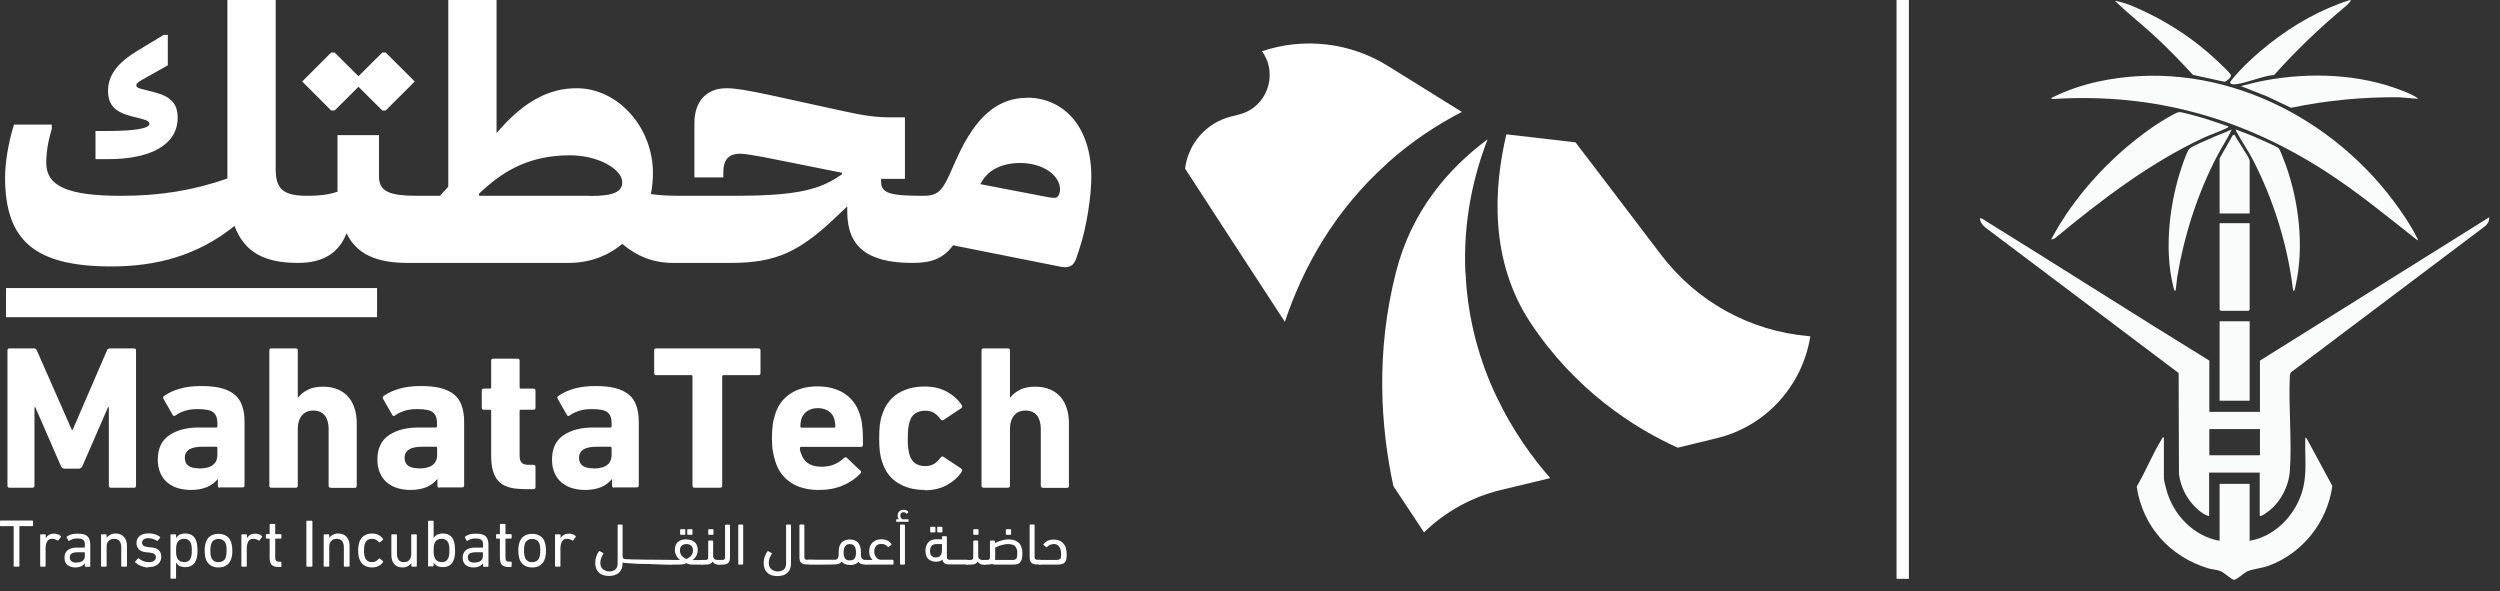 <svg width="203" height="48" viewBox="0 0 203 48" fill="none" xmlns="http://www.w3.org/2000/svg">
<rect x="0" y="0" width="203" height="48" fill="#333333" stroke="none"/>
<g clip-path="url(#clip0_0_1)">
<path d="M14.426 9.569C14.426 8.425 13.896 7.853 12.581 7.502L11.574 7.242C11.187 7.151 11.071 7.073 11.071 6.93C11.071 6.787 11.187 6.67 11.548 6.475L13.626 5.305V2.834H13.29L11.161 4.122C9.535 5.097 8.774 6.124 8.774 7.359C8.774 8.503 9.303 9.075 10.619 9.426L11.626 9.686C11.961 9.777 12.129 9.881 12.129 10.063C12.129 10.44 10.864 10.635 8.761 10.635H7.755V12.924H8.761C12.348 12.924 14.426 11.688 14.426 9.569Z" fill="white"/>
<path d="M27.173 8.971L29.109 7.047L31.044 8.971H31.315L33.676 6.618L31.315 4.265H31.044L29.109 6.189L27.173 4.265H26.889L24.541 6.618L26.889 8.971H27.173Z" fill="white"/>
<path d="M83.377 7.944C81.029 7.944 79.235 9.465 77.739 12.754L77.042 14.302C76.448 15.589 76.036 15.901 74.965 15.901H74.939C72.216 15.901 71.546 15.667 71.546 14.757V14.523H73.481V9.53H72.384C71.21 9.53 70.255 9.413 68.604 9.049L62.72 7.762C60.617 7.307 59.662 7.164 58.991 7.164C57.365 7.164 56.385 8.23 56.385 9.998V14.405H58.733V14.028C58.733 12.962 59.159 12.481 60.101 12.481C60.436 12.481 61.172 12.598 62.062 12.767L68.371 14.028V14.146L67.984 14.405C66.281 15.524 64.114 15.901 59.572 15.901H55.482C54.449 15.901 53.598 15.875 52.849 15.758C52.966 15.212 53.017 14.64 53.017 14.041C53.017 10.349 50.192 7.164 46.824 7.164C44.643 7.164 42.682 8.165 40.657 10.427L40.321 10.804V0H36.399V15.16L35.728 15.901H33.934C31.521 15.901 30.773 15.524 30.773 14.302V10.973H27.405V15.563C26.76 15.797 25.922 15.901 25.018 15.901H24.993C23.006 15.901 22.386 15.381 22.386 13.716V0H18.464V14.496C15.664 15.472 12.942 15.901 9.858 15.901C5.484 15.901 3.755 15.121 3.755 13.209C3.755 12.403 3.897 11.493 4.206 10.453V10.115H1.136C0.684 11.571 0.413 13.183 0.413 14.418C0.413 19.58 2.877 21.634 9.045 21.634C12.606 21.634 15.999 20.802 19.044 18.345C19.832 20.464 21.457 21.348 24.167 21.348H24.193C26.231 21.348 27.496 20.568 28.141 18.943C28.954 20.633 30.554 21.348 33.096 21.348H46.179C47.882 21.348 49.379 20.776 50.527 19.801C51.727 20.828 53.082 21.348 54.643 21.348H59.301C63.056 21.348 64.939 20.464 68.126 17.396L68.797 16.759V17.188C68.797 20.048 70.449 21.348 74.087 21.348H74.113C75.623 21.348 76.578 21.01 77.39 19.918L86.138 21.66C86.809 21.803 87.209 21.569 87.403 20.945L87.661 20.165C88.254 18.384 88.616 15.862 88.616 14.354C88.616 10.31 86.396 7.931 83.377 7.931V7.944ZM47.882 15.901H38.915L38.889 15.732L39.173 15.472C41.018 13.781 43.095 12.611 46.295 12.611C48.592 12.611 50.527 13.755 50.527 14.796C50.527 15.602 49.766 15.914 47.895 15.914L47.882 15.901ZM85.984 15.823C85.867 16.083 85.648 16.109 85.145 16.018L79.597 14.952L79.713 14.757C80.268 13.781 81.39 13.235 82.848 13.235C84.693 13.235 86.074 14.236 86.074 15.381C86.074 15.55 86.048 15.667 85.984 15.81V15.823Z" fill="white"/>
<path d="M48.656 44.764C48.656 44.764 48.695 44.738 48.721 44.764L48.979 44.907C48.979 44.907 49.004 44.946 48.992 44.972C48.94 45.063 48.875 45.167 48.824 45.297C48.772 45.427 48.746 45.557 48.746 45.7C48.746 45.843 48.772 45.947 48.811 46.038C48.862 46.129 48.914 46.194 48.992 46.246C49.069 46.298 49.146 46.337 49.224 46.363C49.314 46.389 49.392 46.402 49.469 46.402C49.675 46.402 49.83 46.35 49.959 46.246C50.088 46.142 50.153 45.973 50.153 45.739V42.645C50.153 42.645 50.166 42.593 50.204 42.593H50.501C50.501 42.593 50.553 42.606 50.553 42.645V45.141C50.553 45.245 50.592 45.336 50.669 45.388C50.746 45.44 54.307 45.466 54.437 45.466H54.488C54.488 45.466 54.604 45.479 54.63 45.505C54.656 45.531 54.682 45.583 54.682 45.635C54.682 45.713 54.669 45.765 54.643 45.791C54.617 45.817 54.566 45.83 54.501 45.83H54.398C54.23 45.83 50.643 45.778 50.553 45.674V45.726C50.553 46.051 50.462 46.311 50.269 46.493C50.075 46.675 49.804 46.766 49.443 46.766C49.275 46.766 49.121 46.74 48.979 46.701C48.837 46.649 48.721 46.584 48.63 46.493C48.54 46.402 48.462 46.298 48.411 46.168C48.359 46.038 48.334 45.895 48.334 45.726C48.334 45.544 48.359 45.362 48.424 45.18C48.488 44.998 48.553 44.868 48.643 44.751L48.656 44.764Z" fill="white"/>
<path d="M55.727 43.802C55.882 43.802 56.024 43.828 56.14 43.867C56.256 43.906 56.359 43.971 56.437 44.049C56.514 44.127 56.566 44.218 56.604 44.322C56.643 44.426 56.656 44.543 56.656 44.673C56.656 44.829 56.617 44.985 56.54 45.128C56.462 45.271 56.359 45.388 56.23 45.479C56.243 45.479 56.269 45.479 56.307 45.479H56.965C56.965 45.479 57.082 45.479 57.108 45.518C57.133 45.544 57.159 45.583 57.159 45.648C57.159 45.726 57.146 45.778 57.12 45.804C57.095 45.83 57.043 45.843 56.978 45.843H56.346C56.23 45.843 56.127 45.843 56.024 45.83C55.92 45.817 55.83 45.791 55.74 45.726C55.637 45.778 55.52 45.817 55.404 45.83C55.288 45.83 55.185 45.843 55.095 45.843H54.527C54.398 45.843 50.876 45.778 50.876 45.648C50.876 45.57 50.888 45.518 50.914 45.492C50.94 45.466 54.462 45.466 54.527 45.466H55.224C55.095 45.375 54.991 45.258 54.914 45.115C54.837 44.972 54.798 44.829 54.798 44.66C54.798 44.53 54.811 44.413 54.849 44.309C54.888 44.205 54.94 44.114 55.017 44.036C55.095 43.958 55.185 43.906 55.301 43.854C55.417 43.815 55.559 43.789 55.714 43.789L55.727 43.802ZM55.727 44.179C55.572 44.179 55.456 44.218 55.353 44.309C55.249 44.4 55.211 44.53 55.211 44.699C55.211 44.868 55.262 45.011 55.366 45.128C55.469 45.245 55.585 45.336 55.74 45.388C55.882 45.336 56.011 45.245 56.114 45.128C56.217 45.011 56.269 44.868 56.269 44.699C56.269 44.53 56.217 44.4 56.127 44.309C56.024 44.218 55.907 44.179 55.753 44.179H55.727ZM55.275 43.425C55.275 43.425 55.224 43.412 55.224 43.373V43.022C55.224 43.022 55.237 42.97 55.275 42.97H55.598C55.598 42.97 55.65 42.983 55.65 43.022V43.373C55.65 43.373 55.637 43.425 55.598 43.425H55.275ZM55.856 43.425C55.856 43.425 55.804 43.412 55.804 43.373V43.022C55.804 43.022 55.817 42.97 55.856 42.97H56.178C56.178 42.97 56.23 42.983 56.23 43.022V43.373C56.23 43.373 56.217 43.425 56.178 43.425H55.856Z" fill="white"/>
<path d="M57.004 45.83C57.004 45.83 56.888 45.83 56.862 45.791C56.836 45.765 56.81 45.726 56.81 45.661C56.81 45.583 56.824 45.531 56.849 45.505C56.875 45.479 56.927 45.466 56.991 45.466H57.288C57.365 45.466 57.43 45.453 57.456 45.414C57.494 45.375 57.507 45.31 57.507 45.219V43.945C57.507 43.945 57.52 43.893 57.559 43.893H57.856C57.856 43.893 57.907 43.906 57.907 43.945V45.154C57.907 45.258 57.946 45.349 58.023 45.401C58.101 45.453 58.204 45.479 58.333 45.479H58.385C58.385 45.479 58.501 45.492 58.527 45.518C58.552 45.544 58.578 45.596 58.578 45.648C58.578 45.726 58.565 45.778 58.539 45.804C58.514 45.83 58.462 45.843 58.398 45.843H58.294C58.191 45.843 58.101 45.817 58.036 45.778C57.972 45.739 57.907 45.674 57.856 45.596C57.778 45.765 57.611 45.843 57.365 45.843H56.991L57.004 45.83ZM57.559 43.425C57.559 43.425 57.507 43.412 57.507 43.373V43.022C57.507 43.022 57.52 42.97 57.559 42.97H57.882C57.882 42.97 57.933 42.983 57.933 43.022V43.373C57.933 43.373 57.92 43.425 57.882 43.425H57.559Z" fill="white"/>
<path d="M58.372 45.83C58.372 45.83 58.256 45.83 58.23 45.791C58.204 45.765 58.178 45.726 58.178 45.661C58.178 45.583 58.191 45.531 58.217 45.505C58.243 45.479 58.294 45.466 58.359 45.466H58.656C58.733 45.466 58.798 45.453 58.823 45.414C58.862 45.375 58.875 45.31 58.875 45.219V42.657C58.875 42.657 58.888 42.605 58.927 42.605H59.223C59.223 42.605 59.275 42.618 59.275 42.657V45.245C59.275 45.453 59.236 45.609 59.146 45.7C59.056 45.791 58.914 45.843 58.72 45.843H58.346L58.372 45.83Z" fill="white"/>
<path d="M60.346 45.791C60.346 45.791 60.333 45.843 60.294 45.843H59.997C59.997 45.843 59.946 45.83 59.946 45.791V42.645C59.946 42.645 59.959 42.593 59.997 42.593H60.294C60.294 42.593 60.346 42.606 60.346 42.645V45.791Z" fill="white"/>
<path d="M62.333 44.764C62.333 44.764 62.371 44.738 62.397 44.764L62.655 44.907C62.655 44.907 62.681 44.946 62.668 44.972C62.617 45.063 62.552 45.167 62.501 45.297C62.449 45.427 62.423 45.557 62.423 45.7C62.423 45.843 62.449 45.947 62.488 46.038C62.539 46.129 62.591 46.194 62.668 46.246C62.746 46.298 62.823 46.337 62.901 46.363C62.991 46.389 63.068 46.402 63.146 46.402C63.352 46.402 63.507 46.35 63.636 46.246C63.765 46.142 63.83 45.973 63.83 45.739V42.645C63.83 42.645 63.842 42.593 63.881 42.593H64.178C64.178 42.593 64.23 42.606 64.23 42.645V45.739C64.23 46.064 64.139 46.324 63.946 46.506C63.752 46.688 63.481 46.779 63.12 46.779C62.952 46.779 62.797 46.753 62.655 46.714C62.514 46.662 62.397 46.597 62.307 46.506C62.217 46.415 62.139 46.311 62.088 46.181C62.036 46.051 62.01 45.908 62.01 45.739C62.01 45.557 62.036 45.375 62.101 45.193C62.165 45.011 62.23 44.881 62.32 44.764H62.333Z" fill="white"/>
<path d="M64.914 42.645C64.914 42.645 64.927 42.593 64.965 42.593H65.262C65.262 42.593 65.314 42.606 65.314 42.645V45.206C65.314 45.297 65.326 45.362 65.365 45.401C65.404 45.44 65.456 45.453 65.533 45.453H65.739C65.868 45.453 67.765 45.518 67.765 45.648C67.765 45.726 67.752 45.778 67.726 45.804C67.701 45.83 65.817 45.83 65.752 45.83H65.468C65.275 45.83 65.133 45.778 65.043 45.687C64.952 45.596 64.914 45.44 64.914 45.232V42.645Z" fill="white"/>
<path d="M69.004 45.869C68.862 45.869 68.72 45.843 68.617 45.804C68.5 45.765 68.41 45.7 68.333 45.596C68.268 45.7 68.178 45.765 68.075 45.791C67.971 45.817 67.868 45.83 67.791 45.83H65.752C65.623 45.83 65.559 45.765 65.559 45.635C65.559 45.557 65.572 45.505 65.597 45.479C65.623 45.453 65.675 45.453 65.739 45.453H67.817C67.817 45.453 67.881 45.453 67.92 45.427C67.959 45.401 67.984 45.388 68.01 45.362C68.036 45.323 68.062 45.284 68.075 45.232C68.088 45.18 68.1 45.102 68.1 45.024C68.1 44.998 68.1 44.959 68.1 44.933V44.842C68.1 44.478 68.178 44.218 68.346 44.049C68.513 43.88 68.733 43.802 69.004 43.802C69.275 43.802 69.507 43.88 69.662 44.049C69.817 44.218 69.907 44.478 69.907 44.842C69.907 44.881 69.907 44.907 69.907 44.946C69.907 44.985 69.907 45.011 69.907 45.05C69.907 45.206 69.945 45.323 70.01 45.375C70.075 45.427 70.139 45.466 70.204 45.466H70.346C70.346 45.466 70.462 45.479 70.487 45.505C70.513 45.531 70.539 45.583 70.539 45.635C70.539 45.713 70.526 45.765 70.5 45.791C70.475 45.817 70.423 45.83 70.358 45.83H70.255C70.255 45.83 70.165 45.83 70.113 45.83C70.062 45.83 70.01 45.817 69.958 45.804C69.907 45.791 69.868 45.765 69.817 45.739C69.778 45.713 69.739 45.674 69.7 45.622C69.623 45.713 69.52 45.778 69.416 45.817C69.313 45.856 69.171 45.882 69.029 45.882L69.004 45.869ZM69.004 44.179C68.823 44.179 68.694 44.244 68.617 44.361C68.539 44.478 68.5 44.647 68.5 44.855C68.5 45.089 68.539 45.245 68.617 45.349C68.694 45.453 68.823 45.505 69.004 45.505C69.184 45.505 69.313 45.453 69.391 45.349C69.468 45.245 69.507 45.076 69.507 44.855C69.507 44.647 69.468 44.478 69.391 44.361C69.313 44.244 69.184 44.179 69.004 44.179Z" fill="white"/>
<path d="M72.5 45.466C72.5 45.466 72.552 45.479 72.552 45.518V45.791C72.552 45.791 72.539 45.843 72.5 45.843H70.32C70.191 45.843 70.126 45.778 70.126 45.648C70.126 45.57 70.139 45.518 70.165 45.492C70.191 45.466 70.242 45.466 70.307 45.466H70.849C70.771 45.388 70.707 45.297 70.655 45.193C70.603 45.089 70.578 44.946 70.578 44.79C70.578 44.686 70.591 44.582 70.616 44.465C70.642 44.348 70.694 44.244 70.771 44.14C70.849 44.036 70.952 43.958 71.081 43.893C71.21 43.828 71.377 43.789 71.584 43.789C71.765 43.789 71.932 43.828 72.061 43.893C72.19 43.958 72.306 44.062 72.384 44.179C72.397 44.205 72.384 44.231 72.371 44.244L72.165 44.413C72.165 44.413 72.113 44.426 72.1 44.413C71.958 44.244 71.778 44.166 71.571 44.166C71.377 44.166 71.236 44.218 71.132 44.335C71.042 44.452 70.99 44.595 70.99 44.777C70.99 44.894 71.003 44.998 71.042 45.076C71.081 45.154 71.12 45.232 71.171 45.284C71.223 45.336 71.274 45.375 71.326 45.401C71.377 45.427 71.416 45.44 71.442 45.453H72.461L72.5 45.466Z" fill="white"/>
<path d="M72.977 42.164C72.977 42.164 72.926 42.086 72.913 42.034C72.9 41.981 72.887 41.929 72.887 41.864C72.887 41.812 72.887 41.761 72.913 41.709C72.926 41.657 72.952 41.605 72.99 41.553C73.029 41.501 73.081 41.474 73.145 41.435C73.21 41.41 73.287 41.397 73.377 41.397C73.455 41.397 73.532 41.41 73.597 41.435C73.661 41.462 73.713 41.501 73.752 41.566C73.752 41.592 73.752 41.605 73.752 41.617L73.648 41.696C73.648 41.696 73.61 41.721 73.597 41.696C73.571 41.669 73.532 41.644 73.493 41.617C73.455 41.592 73.416 41.592 73.365 41.592C73.274 41.592 73.21 41.617 73.171 41.669C73.132 41.721 73.106 41.786 73.106 41.864C73.106 41.943 73.119 41.995 73.158 42.047C73.197 42.099 73.236 42.138 73.261 42.164H73.752C73.752 42.164 73.777 42.164 73.777 42.203V42.333C73.777 42.333 73.777 42.372 73.752 42.372H72.797C72.797 42.372 72.771 42.372 72.771 42.333V42.203C72.771 42.203 72.771 42.164 72.797 42.164H72.977ZM73.481 45.791C73.481 45.791 73.468 45.843 73.429 45.843H73.132C73.132 45.843 73.081 45.83 73.081 45.791V42.645C73.081 42.645 73.094 42.593 73.132 42.593H73.429C73.429 42.593 73.481 42.606 73.481 42.645V45.791Z" fill="white"/>
<path d="M76.487 43.801V43.593C76.487 43.593 76.5 43.541 76.538 43.541H76.835C76.835 43.541 76.887 43.554 76.887 43.593V45.206C76.887 45.297 76.9 45.362 76.939 45.401C76.977 45.44 77.029 45.453 77.106 45.453H78.487C78.616 45.453 78.68 45.518 78.68 45.648C78.68 45.726 78.667 45.778 78.642 45.804C78.616 45.83 78.564 45.83 78.5 45.83H77.055C76.9 45.83 76.784 45.804 76.693 45.739C76.603 45.674 76.551 45.583 76.526 45.44C76.461 45.492 76.384 45.544 76.293 45.57C76.203 45.596 76.113 45.609 76.01 45.609C75.88 45.609 75.777 45.596 75.661 45.557C75.558 45.518 75.468 45.466 75.39 45.401C75.313 45.336 75.248 45.245 75.21 45.128C75.171 45.024 75.145 44.894 75.145 44.738C75.145 44.556 75.171 44.413 75.222 44.296C75.274 44.179 75.339 44.075 75.416 43.996C75.493 43.919 75.597 43.867 75.7 43.84C75.803 43.801 75.919 43.788 76.035 43.788H76.5L76.487 43.801ZM75.997 45.258C76.177 45.258 76.306 45.206 76.371 45.102C76.448 44.998 76.487 44.842 76.487 44.66V44.179H76.022C75.88 44.179 75.751 44.218 75.661 44.309C75.571 44.387 75.519 44.543 75.519 44.764C75.519 44.933 75.558 45.05 75.648 45.141C75.726 45.219 75.842 45.271 75.997 45.271V45.258ZM75.584 43.23C75.584 43.23 75.532 43.217 75.532 43.178V42.826C75.532 42.826 75.545 42.774 75.584 42.774H75.906C75.906 42.774 75.958 42.787 75.958 42.826V43.178C75.958 43.178 75.945 43.23 75.906 43.23H75.584ZM76.151 43.23C76.151 43.23 76.1 43.217 76.1 43.178V42.826C76.1 42.826 76.113 42.774 76.151 42.774H76.474C76.474 42.774 76.526 42.787 76.526 42.826V43.178C76.526 43.178 76.513 43.23 76.474 43.23H76.151Z" fill="white"/>
<path d="M78.513 45.83C78.513 45.83 78.397 45.83 78.371 45.791C78.345 45.765 77.158 45.726 77.158 45.661C77.158 45.583 78.345 45.531 78.371 45.505C78.397 45.479 78.448 45.466 78.513 45.466H78.81C78.887 45.466 78.952 45.453 78.978 45.414C79.016 45.375 79.029 45.31 79.029 45.219V43.945C79.029 43.945 79.042 43.893 79.081 43.893H79.377C79.377 43.893 79.429 43.906 79.429 43.945V45.154C79.429 45.258 79.468 45.349 79.545 45.401C79.623 45.453 79.726 45.479 79.855 45.479H79.906C79.906 45.479 80.023 45.492 80.048 45.518C80.074 45.544 80.1 45.596 80.1 45.648C80.1 45.726 80.087 45.778 80.061 45.804C80.035 45.83 79.984 45.843 79.919 45.843H79.816C79.713 45.843 79.623 45.817 79.558 45.778C79.494 45.739 79.429 45.674 79.377 45.596C79.3 45.765 79.132 45.843 78.887 45.843H78.513V45.83ZM79.081 43.425C79.081 43.425 79.029 43.412 79.029 43.373V43.022C79.029 43.022 79.042 42.97 79.081 42.97H79.403C79.403 42.97 79.455 42.983 79.455 43.022V43.373C79.455 43.373 79.442 43.425 79.403 43.425H79.081Z" fill="white"/>
<path d="M79.881 45.83C79.881 45.83 79.764 45.83 79.739 45.791C79.713 45.765 79.687 45.726 79.687 45.661C79.687 45.583 79.7 45.531 79.726 45.505C79.751 45.479 79.803 45.466 79.868 45.466H80.164C80.242 45.466 80.306 45.453 80.332 45.414C80.371 45.375 80.384 45.31 80.384 45.219V43.945C80.384 43.945 80.397 43.893 80.435 43.893H80.732C80.732 43.893 80.784 43.906 80.784 43.945V44.101C80.939 44.023 81.106 43.945 81.3 43.893C81.493 43.841 81.687 43.802 81.88 43.802C82.1 43.802 82.28 43.828 82.435 43.893C82.577 43.958 82.693 44.036 82.784 44.14C82.874 44.244 82.926 44.361 82.964 44.504C83.003 44.634 83.016 44.79 83.016 44.933C83.016 45.102 83.003 45.245 82.977 45.362C82.951 45.479 82.913 45.57 82.848 45.648C82.797 45.713 82.719 45.765 82.629 45.804C82.538 45.83 82.422 45.843 82.306 45.843H80.719C80.642 45.843 80.59 45.817 80.564 45.778C80.487 45.817 80.384 45.843 80.242 45.843H79.868L79.881 45.83ZM81.868 44.179C81.777 44.179 81.674 44.179 81.584 44.205C81.481 44.218 81.39 44.244 81.3 44.27C81.21 44.296 81.119 44.335 81.042 44.361C80.964 44.4 80.887 44.426 80.809 44.465V45.232C80.809 45.31 80.809 45.388 80.784 45.466H82.177C82.267 45.466 82.332 45.466 82.397 45.44C82.448 45.427 82.5 45.401 82.526 45.362C82.551 45.323 82.577 45.271 82.59 45.193C82.59 45.128 82.603 45.037 82.603 44.92C82.603 44.803 82.603 44.699 82.564 44.608C82.538 44.517 82.5 44.439 82.448 44.374C82.397 44.309 82.319 44.257 82.216 44.231C82.126 44.192 82.01 44.179 81.868 44.179ZM81.726 43.425C81.726 43.425 81.674 43.412 81.674 43.373V43.022C81.674 43.022 81.687 42.97 81.726 42.97H82.048C82.048 42.97 82.1 42.983 82.1 43.022V43.373C82.1 43.373 82.087 43.425 82.048 43.425H81.726Z" fill="white"/>
<path d="M83.609 42.645C83.609 42.645 83.622 42.593 83.661 42.593H83.958C83.958 42.593 84.009 42.606 84.009 42.645V45.206C84.009 45.297 84.022 45.362 84.061 45.401C84.1 45.44 84.151 45.453 84.229 45.453H84.435C84.564 45.453 84.629 45.518 84.629 45.648C84.629 45.726 84.616 45.778 84.59 45.804C84.564 45.83 84.513 45.83 84.448 45.83H84.164C83.971 45.83 83.829 45.778 83.738 45.687C83.648 45.596 83.609 45.44 83.609 45.232V42.645Z" fill="white"/>
<path d="M85.545 44.179C85.442 44.179 85.338 44.205 85.248 44.244C85.158 44.283 85.08 44.348 85.016 44.426C85.003 44.452 84.977 44.452 84.951 44.426L84.745 44.257C84.745 44.257 84.706 44.218 84.732 44.192C84.822 44.075 84.925 43.984 85.055 43.919C85.184 43.854 85.351 43.815 85.532 43.815C85.751 43.815 85.932 43.854 86.061 43.919C86.203 43.984 86.306 44.075 86.396 44.192C86.487 44.309 86.538 44.426 86.564 44.582C86.59 44.738 86.616 44.881 86.616 45.037C86.616 45.193 86.603 45.323 86.577 45.427C86.551 45.531 86.513 45.622 86.448 45.674C86.396 45.739 86.319 45.778 86.229 45.804C86.138 45.83 86.035 45.843 85.919 45.843H84.435C84.306 45.843 84.242 45.778 84.242 45.648C84.242 45.57 84.255 45.518 84.28 45.492C84.306 45.466 84.358 45.466 84.422 45.466H85.764C85.855 45.466 85.919 45.466 85.971 45.44C86.022 45.427 86.061 45.401 86.1 45.362C86.126 45.323 86.151 45.284 86.151 45.219C86.151 45.154 86.164 45.089 86.164 44.998C86.164 44.868 86.164 44.764 86.126 44.66C86.1 44.556 86.074 44.465 86.022 44.4C85.971 44.335 85.906 44.27 85.829 44.231C85.751 44.192 85.648 44.166 85.519 44.166L85.545 44.179Z" fill="white"/>
<path d="M1.161 46.012C1.161 46.012 1.11 45.999 1.11 45.96V42.762C1.11 42.762 1.11 42.723 1.071 42.723H0.052C0.052 42.723 0 42.71 0 42.671V42.32C0 42.32 0.013 42.268 0.052 42.268H2.632C2.632 42.268 2.684 42.281 2.684 42.32V42.671C2.684 42.671 2.671 42.723 2.632 42.723H1.613C1.613 42.723 1.574 42.723 1.574 42.762V45.96C1.574 45.96 1.561 46.012 1.523 46.012H1.135H1.161Z" fill="white"/>
<path d="M3.316 46.012C3.316 46.012 3.264 45.999 3.264 45.96V43.438C3.264 43.438 3.277 43.386 3.316 43.386H3.664C3.664 43.386 3.716 43.398 3.716 43.438V43.711C3.78 43.593 3.858 43.502 3.974 43.438C4.09 43.359 4.232 43.334 4.412 43.334C4.516 43.334 4.619 43.346 4.709 43.386C4.8 43.425 4.877 43.464 4.942 43.529C4.967 43.554 4.967 43.581 4.942 43.606L4.735 43.88C4.735 43.88 4.683 43.919 4.658 43.88C4.593 43.84 4.529 43.801 4.464 43.788C4.4 43.776 4.322 43.749 4.258 43.749C4.051 43.749 3.909 43.815 3.832 43.958C3.754 44.101 3.703 44.283 3.703 44.517V45.96C3.703 45.96 3.69 46.012 3.651 46.012H3.303H3.316Z" fill="white"/>
<path d="M6.941 46.012C6.941 46.012 6.89 45.999 6.89 45.96V45.726C6.825 45.83 6.735 45.908 6.606 45.973C6.477 46.038 6.309 46.077 6.116 46.077C5.987 46.077 5.871 46.064 5.767 46.025C5.664 45.986 5.561 45.947 5.483 45.882C5.406 45.817 5.341 45.739 5.303 45.635C5.251 45.531 5.238 45.414 5.238 45.284C5.238 45.011 5.329 44.803 5.509 44.66C5.69 44.53 5.935 44.465 6.258 44.465H6.851C6.851 44.465 6.89 44.465 6.89 44.426V44.231C6.89 44.049 6.851 43.919 6.761 43.84C6.67 43.763 6.503 43.724 6.27 43.724C6.116 43.724 6 43.736 5.896 43.776C5.793 43.815 5.716 43.853 5.638 43.906C5.6 43.932 5.574 43.932 5.561 43.906L5.419 43.658C5.419 43.658 5.419 43.606 5.419 43.581C5.522 43.502 5.638 43.438 5.793 43.398C5.948 43.346 6.116 43.334 6.309 43.334C6.683 43.334 6.941 43.398 7.096 43.541C7.251 43.684 7.329 43.906 7.329 44.231V45.973C7.329 45.973 7.316 46.025 7.277 46.025H6.954L6.941 46.012ZM6.219 45.674C6.425 45.674 6.593 45.635 6.709 45.544C6.825 45.453 6.89 45.323 6.89 45.167V44.881C6.89 44.881 6.89 44.842 6.851 44.842H6.322C6.09 44.842 5.922 44.881 5.819 44.946C5.716 45.011 5.664 45.128 5.664 45.271C5.664 45.401 5.716 45.505 5.806 45.583C5.896 45.648 6.038 45.687 6.206 45.687L6.219 45.674Z" fill="white"/>
<path d="M9.896 46.012C9.896 46.012 9.845 45.999 9.845 45.96V44.426C9.845 44.218 9.793 44.049 9.703 43.932C9.612 43.815 9.458 43.75 9.264 43.75C9.083 43.75 8.942 43.802 8.825 43.919C8.709 44.036 8.658 44.192 8.658 44.387V45.96C8.658 45.96 8.645 46.012 8.606 46.012H8.258C8.258 46.012 8.206 45.999 8.206 45.96V43.438C8.206 43.438 8.219 43.386 8.258 43.386H8.606C8.606 43.386 8.658 43.399 8.658 43.438V43.685C8.722 43.581 8.812 43.503 8.942 43.425C9.071 43.36 9.212 43.321 9.393 43.321C9.677 43.321 9.896 43.412 10.064 43.594C10.219 43.776 10.309 44.01 10.309 44.309V45.96C10.309 45.96 10.296 46.012 10.258 46.012H9.909H9.896Z" fill="white"/>
<path d="M12.064 46.077C11.935 46.077 11.819 46.077 11.716 46.038C11.613 46.012 11.509 45.986 11.419 45.947C11.329 45.908 11.251 45.869 11.174 45.817C11.096 45.765 11.045 45.726 10.98 45.674C10.954 45.648 10.954 45.622 10.98 45.596L11.2 45.349C11.2 45.349 11.251 45.323 11.277 45.349C11.38 45.44 11.496 45.505 11.638 45.557C11.78 45.622 11.922 45.648 12.09 45.648C12.284 45.648 12.425 45.609 12.516 45.531C12.606 45.453 12.658 45.362 12.658 45.245C12.658 45.141 12.619 45.063 12.554 44.998C12.49 44.933 12.348 44.894 12.142 44.868L11.858 44.842C11.6 44.816 11.406 44.738 11.277 44.608C11.148 44.478 11.084 44.309 11.084 44.101C11.084 43.854 11.174 43.646 11.342 43.516C11.509 43.386 11.755 43.308 12.064 43.308C12.258 43.308 12.438 43.334 12.593 43.386C12.748 43.438 12.89 43.516 12.993 43.594C13.019 43.607 13.032 43.633 12.993 43.672L12.812 43.906C12.812 43.906 12.761 43.932 12.735 43.906C12.658 43.854 12.541 43.802 12.425 43.763C12.309 43.724 12.167 43.698 12.038 43.698C11.871 43.698 11.755 43.737 11.664 43.802C11.587 43.867 11.535 43.958 11.535 44.062C11.535 44.166 11.574 44.244 11.638 44.309C11.716 44.361 11.845 44.4 12.038 44.426L12.309 44.452C12.58 44.478 12.774 44.556 12.903 44.686C13.032 44.816 13.096 44.985 13.096 45.193C13.096 45.453 13.006 45.661 12.825 45.817C12.645 45.973 12.387 46.051 12.038 46.051L12.064 46.077Z" fill="white"/>
<path d="M13.896 47C13.896 47 13.845 46.987 13.845 46.948V43.438C13.845 43.438 13.858 43.386 13.896 43.386H14.245C14.245 43.386 14.296 43.399 14.296 43.438V43.685C14.361 43.581 14.451 43.49 14.567 43.425C14.683 43.36 14.838 43.321 15.045 43.321C15.277 43.321 15.47 43.373 15.612 43.477C15.767 43.581 15.87 43.737 15.935 43.945C15.974 44.049 15.999 44.166 16.012 44.27C16.012 44.387 16.038 44.517 16.038 44.686C16.038 44.855 16.038 44.985 16.012 45.102C16.012 45.219 15.974 45.323 15.935 45.427C15.87 45.635 15.754 45.791 15.612 45.895C15.458 45.999 15.264 46.051 15.045 46.051C14.851 46.051 14.696 46.012 14.567 45.947C14.438 45.882 14.361 45.791 14.296 45.687V46.935C14.296 46.935 14.283 46.987 14.245 46.987H13.896V47ZM14.941 45.648C15.238 45.648 15.419 45.518 15.509 45.245C15.535 45.18 15.548 45.102 15.561 45.011C15.574 44.92 15.574 44.816 15.574 44.699C15.574 44.582 15.574 44.478 15.561 44.387C15.548 44.296 15.535 44.218 15.509 44.14C15.419 43.88 15.225 43.75 14.941 43.75C14.658 43.75 14.451 43.88 14.361 44.14C14.335 44.205 14.322 44.283 14.309 44.361C14.309 44.452 14.296 44.556 14.296 44.686C14.296 44.816 14.296 44.933 14.309 45.011C14.322 45.089 14.335 45.167 14.361 45.232C14.451 45.505 14.645 45.635 14.941 45.635V45.648Z" fill="white"/>
<path d="M17.741 46.077C17.483 46.077 17.264 46.012 17.083 45.895C16.902 45.765 16.773 45.596 16.709 45.375C16.683 45.284 16.657 45.193 16.645 45.089C16.632 44.985 16.619 44.855 16.619 44.712C16.619 44.569 16.619 44.426 16.645 44.335C16.657 44.231 16.683 44.14 16.709 44.049C16.786 43.828 16.902 43.646 17.083 43.529C17.264 43.412 17.483 43.347 17.741 43.347C17.999 43.347 18.219 43.412 18.399 43.529C18.58 43.646 18.709 43.828 18.773 44.049C18.799 44.14 18.825 44.231 18.838 44.335C18.851 44.439 18.864 44.556 18.864 44.712C18.864 44.868 18.864 44.998 18.838 45.089C18.825 45.193 18.799 45.284 18.773 45.375C18.696 45.596 18.58 45.778 18.399 45.895C18.219 46.025 17.999 46.077 17.741 46.077ZM17.741 45.648C17.883 45.648 18.012 45.609 18.115 45.544C18.219 45.479 18.296 45.375 18.335 45.245C18.36 45.167 18.373 45.102 18.386 45.011C18.386 44.933 18.399 44.829 18.399 44.699C18.399 44.569 18.399 44.465 18.386 44.387C18.386 44.309 18.36 44.231 18.335 44.166C18.296 44.036 18.219 43.932 18.115 43.867C18.012 43.802 17.896 43.763 17.741 43.763C17.586 43.763 17.47 43.802 17.367 43.867C17.264 43.945 17.186 44.036 17.148 44.166C17.122 44.244 17.109 44.309 17.096 44.387C17.096 44.465 17.083 44.569 17.083 44.699C17.083 44.829 17.083 44.933 17.096 45.011C17.109 45.089 17.122 45.167 17.148 45.245C17.186 45.375 17.264 45.479 17.367 45.544C17.47 45.622 17.586 45.648 17.741 45.648Z" fill="white"/>
<path d="M19.651 46.012C19.651 46.012 19.599 45.999 19.599 45.96V43.438C19.599 43.438 19.612 43.386 19.651 43.386H19.999C19.999 43.386 20.051 43.398 20.051 43.438V43.711C20.115 43.593 20.193 43.502 20.309 43.438C20.425 43.359 20.567 43.334 20.747 43.334C20.851 43.334 20.954 43.346 21.044 43.386C21.134 43.425 21.212 43.464 21.276 43.529C21.302 43.554 21.302 43.581 21.276 43.606L21.07 43.88C21.07 43.88 21.018 43.919 20.993 43.88C20.928 43.84 20.864 43.801 20.799 43.788C20.735 43.776 20.657 43.749 20.593 43.749C20.386 43.749 20.244 43.815 20.167 43.958C20.089 44.101 20.038 44.283 20.038 44.517V45.96C20.038 45.96 20.025 46.012 19.986 46.012H19.638H19.651Z" fill="white"/>
<path d="M22.592 46.038C22.334 46.038 22.154 45.973 22.05 45.856C21.947 45.739 21.896 45.544 21.896 45.284V43.776C21.896 43.776 21.896 43.737 21.857 43.737H21.637C21.637 43.737 21.586 43.724 21.586 43.685V43.425C21.586 43.425 21.599 43.373 21.637 43.373H21.857C21.857 43.373 21.896 43.373 21.896 43.334V42.593C21.896 42.593 21.909 42.541 21.947 42.541H22.296C22.296 42.541 22.347 42.553 22.347 42.593V43.334C22.347 43.334 22.347 43.373 22.386 43.373H22.799C22.799 43.373 22.85 43.386 22.85 43.425V43.685C22.85 43.685 22.837 43.737 22.799 43.737H22.386C22.386 43.737 22.347 43.737 22.347 43.776V45.271C22.347 45.401 22.373 45.492 22.425 45.544C22.476 45.596 22.567 45.609 22.683 45.609H22.799C22.799 45.609 22.85 45.622 22.85 45.661V45.986C22.85 45.986 22.837 46.038 22.799 46.038H22.592Z" fill="white"/>
<path d="M24.877 42.333C24.877 42.333 24.889 42.281 24.928 42.281H25.315C25.315 42.281 25.367 42.294 25.367 42.333V45.96C25.367 45.96 25.354 46.012 25.315 46.012H24.928C24.928 46.012 24.877 45.999 24.877 45.96V42.333Z" fill="white"/>
<path d="M27.973 46.012C27.973 46.012 27.921 45.999 27.921 45.96V44.426C27.921 44.218 27.87 44.049 27.779 43.932C27.689 43.815 27.534 43.75 27.341 43.75C27.16 43.75 27.018 43.802 26.902 43.919C26.786 44.036 26.734 44.192 26.734 44.387V45.96C26.734 45.96 26.721 46.012 26.683 46.012H26.334C26.334 46.012 26.283 45.999 26.283 45.96V43.438C26.283 43.438 26.296 43.386 26.334 43.386H26.683C26.683 43.386 26.734 43.399 26.734 43.438V43.685C26.799 43.581 26.889 43.503 27.018 43.425C27.147 43.36 27.289 43.321 27.47 43.321C27.754 43.321 27.973 43.412 28.141 43.594C28.296 43.776 28.386 44.01 28.386 44.309V45.96C28.386 45.96 28.373 46.012 28.334 46.012H27.986H27.973Z" fill="white"/>
<path d="M29.082 44.699C29.082 44.556 29.082 44.426 29.108 44.322C29.134 44.218 29.147 44.114 29.173 44.036C29.25 43.802 29.379 43.633 29.56 43.503C29.741 43.386 29.96 43.321 30.205 43.321C30.412 43.321 30.579 43.36 30.734 43.438C30.889 43.516 31.005 43.62 31.108 43.763C31.121 43.789 31.108 43.815 31.095 43.841L30.85 44.036C30.85 44.036 30.799 44.062 30.773 44.036C30.695 43.945 30.618 43.867 30.528 43.828C30.437 43.776 30.334 43.75 30.205 43.75C30.063 43.75 29.947 43.789 29.844 43.854C29.741 43.919 29.663 44.023 29.624 44.166C29.599 44.231 29.586 44.309 29.573 44.4C29.573 44.491 29.56 44.582 29.56 44.699C29.56 44.816 29.56 44.92 29.573 44.998C29.586 45.076 29.599 45.167 29.624 45.232C29.663 45.375 29.741 45.479 29.844 45.544C29.947 45.609 30.063 45.648 30.205 45.648C30.334 45.648 30.437 45.622 30.528 45.57C30.605 45.518 30.695 45.453 30.773 45.362C30.799 45.336 30.824 45.336 30.85 45.362L31.095 45.557C31.095 45.557 31.134 45.609 31.108 45.635C31.018 45.778 30.889 45.882 30.734 45.96C30.579 46.038 30.412 46.077 30.205 46.077C29.96 46.077 29.741 46.012 29.56 45.895C29.379 45.778 29.25 45.596 29.173 45.362C29.147 45.284 29.121 45.193 29.108 45.076C29.095 44.972 29.082 44.842 29.082 44.686V44.699Z" fill="white"/>
<path d="M33.457 46.012C33.457 46.012 33.405 45.999 33.405 45.96V45.713C33.34 45.817 33.237 45.908 33.121 45.973C33.005 46.038 32.863 46.077 32.682 46.077C32.399 46.077 32.166 45.986 32.011 45.804C31.857 45.622 31.779 45.375 31.779 45.076V43.438C31.779 43.438 31.792 43.386 31.831 43.386H32.179C32.179 43.386 32.231 43.399 32.231 43.438V44.972C32.231 45.193 32.282 45.349 32.373 45.466C32.463 45.583 32.618 45.648 32.812 45.648C32.992 45.648 33.134 45.583 33.237 45.466C33.34 45.349 33.392 45.193 33.392 44.998V43.438C33.392 43.438 33.405 43.386 33.444 43.386H33.792C33.792 43.386 33.844 43.399 33.844 43.438V45.96C33.844 45.96 33.831 46.012 33.792 46.012H33.444H33.457Z" fill="white"/>
<path d="M34.811 46.012C34.811 46.012 34.76 45.999 34.76 45.96V42.333C34.76 42.333 34.773 42.281 34.811 42.281H35.16C35.16 42.281 35.211 42.294 35.211 42.333V43.685C35.276 43.581 35.366 43.49 35.482 43.425C35.598 43.36 35.753 43.321 35.96 43.321C36.192 43.321 36.386 43.373 36.527 43.477C36.682 43.581 36.785 43.737 36.85 43.945C36.889 44.049 36.914 44.166 36.927 44.27C36.927 44.387 36.953 44.517 36.953 44.686C36.953 44.855 36.953 44.985 36.927 45.102C36.927 45.219 36.889 45.323 36.85 45.427C36.785 45.635 36.669 45.791 36.527 45.895C36.373 45.999 36.179 46.051 35.96 46.051C35.766 46.051 35.611 46.012 35.482 45.947C35.353 45.882 35.276 45.791 35.211 45.687V45.934C35.211 45.934 35.199 45.986 35.16 45.986H34.811V46.012ZM35.856 45.648C36.153 45.648 36.334 45.518 36.424 45.245C36.45 45.18 36.463 45.102 36.476 45.011C36.489 44.92 36.489 44.816 36.489 44.699C36.489 44.582 36.489 44.478 36.476 44.387C36.463 44.296 36.45 44.218 36.424 44.14C36.334 43.88 36.14 43.75 35.856 43.75C35.573 43.75 35.366 43.88 35.276 44.14C35.25 44.205 35.237 44.283 35.224 44.361C35.224 44.452 35.211 44.556 35.211 44.686C35.211 44.816 35.211 44.933 35.224 45.011C35.237 45.089 35.25 45.167 35.276 45.232C35.366 45.505 35.56 45.635 35.856 45.635V45.648Z" fill="white"/>
<path d="M39.276 46.012C39.276 46.012 39.224 45.999 39.224 45.96V45.726C39.16 45.83 39.069 45.908 38.94 45.973C38.811 46.038 38.644 46.077 38.45 46.077C38.321 46.077 38.205 46.064 38.102 46.025C37.998 45.986 37.895 45.947 37.818 45.882C37.74 45.817 37.676 45.739 37.637 45.635C37.586 45.531 37.573 45.414 37.573 45.284C37.573 45.011 37.663 44.803 37.844 44.66C38.024 44.53 38.27 44.465 38.592 44.465H39.186C39.186 44.465 39.224 44.465 39.224 44.426V44.231C39.224 44.049 39.186 43.919 39.095 43.84C39.005 43.763 38.837 43.724 38.605 43.724C38.45 43.724 38.334 43.736 38.231 43.776C38.128 43.815 38.05 43.853 37.973 43.906C37.934 43.932 37.908 43.932 37.895 43.906L37.753 43.658C37.753 43.658 37.753 43.606 37.753 43.581C37.857 43.502 37.973 43.438 38.128 43.398C38.282 43.346 38.45 43.334 38.644 43.334C39.018 43.334 39.276 43.398 39.431 43.541C39.586 43.684 39.663 43.906 39.663 44.231V45.973C39.663 45.973 39.65 46.025 39.611 46.025H39.289L39.276 46.012ZM38.541 45.674C38.747 45.674 38.915 45.635 39.031 45.544C39.147 45.453 39.211 45.323 39.211 45.167V44.881C39.211 44.881 39.211 44.842 39.173 44.842H38.644C38.411 44.842 38.244 44.881 38.141 44.946C38.037 45.011 37.986 45.128 37.986 45.271C37.986 45.401 38.037 45.505 38.128 45.583C38.218 45.648 38.36 45.687 38.528 45.687L38.541 45.674Z" fill="white"/>
<path d="M41.289 46.038C41.031 46.038 40.85 45.973 40.747 45.856C40.644 45.739 40.592 45.544 40.592 45.284V43.776C40.592 43.776 40.592 43.737 40.553 43.737H40.334C40.334 43.737 40.282 43.724 40.282 43.685V43.425C40.282 43.425 40.295 43.373 40.334 43.373H40.553C40.553 43.373 40.592 43.373 40.592 43.334V42.593C40.592 42.593 40.605 42.541 40.644 42.541H40.992C40.992 42.541 41.044 42.553 41.044 42.593V43.334C41.044 43.334 41.044 43.373 41.082 43.373H41.495C41.495 43.373 41.547 43.386 41.547 43.425V43.685C41.547 43.685 41.534 43.737 41.495 43.737H41.082C41.082 43.737 41.044 43.737 41.044 43.776V45.271C41.044 45.401 41.069 45.492 41.121 45.544C41.172 45.596 41.263 45.609 41.379 45.609H41.495C41.495 45.609 41.547 45.622 41.547 45.661V45.986C41.547 45.986 41.534 46.038 41.495 46.038H41.289Z" fill="white"/>
<path d="M43.211 46.077C42.953 46.077 42.733 46.012 42.553 45.895C42.372 45.765 42.243 45.596 42.179 45.375C42.153 45.284 42.127 45.193 42.114 45.089C42.101 44.985 42.088 44.855 42.088 44.712C42.088 44.569 42.088 44.426 42.114 44.335C42.127 44.231 42.153 44.14 42.179 44.049C42.256 43.828 42.372 43.646 42.553 43.529C42.733 43.412 42.953 43.347 43.211 43.347C43.469 43.347 43.688 43.412 43.869 43.529C44.05 43.646 44.179 43.828 44.243 44.049C44.269 44.14 44.295 44.231 44.308 44.335C44.321 44.439 44.333 44.556 44.333 44.712C44.333 44.868 44.333 44.998 44.308 45.089C44.295 45.193 44.269 45.284 44.243 45.375C44.166 45.596 44.05 45.778 43.869 45.895C43.688 46.025 43.469 46.077 43.211 46.077ZM43.211 45.648C43.353 45.648 43.482 45.609 43.585 45.544C43.688 45.479 43.766 45.375 43.804 45.245C43.83 45.167 43.843 45.102 43.856 45.011C43.856 44.933 43.869 44.829 43.869 44.699C43.869 44.569 43.869 44.465 43.856 44.387C43.856 44.309 43.83 44.231 43.804 44.166C43.766 44.036 43.688 43.932 43.585 43.867C43.482 43.802 43.366 43.763 43.211 43.763C43.056 43.763 42.94 43.802 42.837 43.867C42.733 43.945 42.656 44.036 42.617 44.166C42.592 44.244 42.579 44.309 42.566 44.387C42.566 44.465 42.553 44.569 42.553 44.699C42.553 44.829 42.553 44.933 42.566 45.011C42.579 45.089 42.592 45.167 42.617 45.245C42.656 45.375 42.733 45.479 42.837 45.544C42.94 45.622 43.056 45.648 43.211 45.648Z" fill="white"/>
<path d="M45.12 46.012C45.12 46.012 45.069 45.999 45.069 45.96V43.438C45.069 43.438 45.082 43.386 45.12 43.386H45.469C45.469 43.386 45.52 43.398 45.52 43.438V43.711C45.585 43.593 45.662 43.502 45.779 43.438C45.895 43.359 46.036 43.334 46.217 43.334C46.32 43.334 46.424 43.346 46.514 43.386C46.604 43.425 46.682 43.464 46.746 43.529C46.772 43.554 46.772 43.581 46.746 43.606L46.54 43.88C46.54 43.88 46.488 43.919 46.462 43.88C46.398 43.84 46.333 43.801 46.269 43.788C46.204 43.776 46.127 43.749 46.062 43.749C45.856 43.749 45.714 43.815 45.637 43.958C45.559 44.101 45.508 44.283 45.508 44.517V45.96C45.508 45.96 45.495 46.012 45.456 46.012H45.108H45.12Z" fill="white"/>
<path d="M30.618 23.39H0.49V25.756H30.618V23.39Z" fill="white"/>
<path d="M0.606 28.46C0.606 28.343 0.658 28.291 0.774 28.291H2.735C2.864 28.291 2.955 28.343 2.993 28.46L5.832 34.909H5.897L8.684 28.46C8.722 28.343 8.813 28.291 8.942 28.291H10.877C10.993 28.291 11.045 28.343 11.045 28.46V39.433C11.045 39.55 10.993 39.602 10.877 39.602H9.006C8.89 39.602 8.838 39.55 8.838 39.433V33.062H8.774L6.697 37.834C6.632 37.977 6.529 38.055 6.387 38.055H5.251C5.109 38.055 5.006 37.977 4.942 37.834L2.864 33.062H2.8V39.433C2.8 39.55 2.748 39.602 2.632 39.602H0.774C0.658 39.602 0.606 39.55 0.606 39.433V28.46Z" fill="white"/>
<path d="M17.857 39.602C17.741 39.602 17.69 39.55 17.69 39.433V38.9H17.677C17.47 39.16 17.186 39.381 16.838 39.537C16.49 39.693 16.038 39.784 15.483 39.784C15.135 39.784 14.787 39.732 14.464 39.641C14.142 39.55 13.858 39.394 13.613 39.199C13.367 39.004 13.174 38.744 13.032 38.432C12.89 38.12 12.812 37.756 12.812 37.314C12.812 36.43 13.122 35.767 13.729 35.351C14.335 34.935 15.135 34.714 16.128 34.714H17.548C17.612 34.714 17.651 34.675 17.651 34.609V34.31C17.651 33.934 17.535 33.66 17.316 33.478C17.096 33.296 16.657 33.218 16.025 33.218C15.612 33.218 15.264 33.27 14.967 33.374C14.671 33.478 14.425 33.595 14.245 33.738C14.154 33.803 14.09 33.791 14.025 33.699L13.277 32.386C13.225 32.282 13.238 32.204 13.329 32.152C13.664 31.905 14.09 31.71 14.58 31.567C15.07 31.424 15.638 31.346 16.309 31.346C16.98 31.346 17.509 31.398 17.961 31.515C18.412 31.632 18.773 31.814 19.057 32.048C19.341 32.282 19.548 32.594 19.664 32.958C19.793 33.322 19.857 33.751 19.857 34.258V39.407C19.857 39.524 19.806 39.576 19.69 39.576H17.857V39.602ZM16.167 38.042C17.161 38.042 17.651 37.665 17.651 36.924V36.378C17.651 36.313 17.612 36.274 17.548 36.274H16.425C15.483 36.274 15.006 36.573 15.006 37.184C15.006 37.743 15.393 38.029 16.167 38.029V38.042Z" fill="white"/>
<path d="M26.851 39.602C26.734 39.602 26.683 39.55 26.683 39.433V34.805C26.683 34.363 26.58 34.012 26.373 33.739C26.167 33.479 25.857 33.336 25.444 33.336C25.044 33.336 24.735 33.466 24.515 33.739C24.296 33.999 24.18 34.363 24.18 34.805V39.433C24.18 39.55 24.128 39.602 24.012 39.602H22.038C21.922 39.602 21.87 39.55 21.87 39.433V28.46C21.87 28.343 21.922 28.291 22.038 28.291H24.012C24.128 28.291 24.18 28.343 24.18 28.46V32.295H24.193C24.373 32.048 24.644 31.827 24.98 31.658C25.315 31.476 25.741 31.398 26.257 31.398C26.696 31.398 27.083 31.476 27.431 31.619C27.767 31.762 28.063 31.97 28.283 32.23C28.515 32.49 28.683 32.816 28.799 33.179C28.915 33.544 28.967 33.947 28.967 34.389V39.446C28.967 39.563 28.915 39.615 28.799 39.615H26.825L26.851 39.602Z" fill="white"/>
<path d="M35.689 39.602C35.573 39.602 35.521 39.55 35.521 39.433V38.9H35.508C35.302 39.16 35.018 39.381 34.67 39.537C34.321 39.693 33.87 39.784 33.315 39.784C32.967 39.784 32.618 39.732 32.296 39.641C31.973 39.55 31.689 39.394 31.444 39.199C31.199 39.004 31.005 38.744 30.863 38.432C30.721 38.12 30.644 37.756 30.644 37.314C30.644 36.43 30.954 35.767 31.56 35.351C32.167 34.935 32.967 34.714 33.96 34.714H35.379C35.444 34.714 35.483 34.675 35.483 34.609V34.31C35.483 33.934 35.366 33.66 35.147 33.478C34.928 33.296 34.489 33.218 33.857 33.218C33.444 33.218 33.096 33.27 32.799 33.374C32.502 33.478 32.257 33.595 32.076 33.738C31.986 33.803 31.921 33.791 31.857 33.699L31.108 32.386C31.057 32.282 31.07 32.204 31.16 32.152C31.496 31.905 31.921 31.71 32.412 31.567C32.902 31.424 33.47 31.346 34.141 31.346C34.812 31.346 35.341 31.398 35.792 31.515C36.244 31.632 36.605 31.814 36.889 32.048C37.173 32.282 37.379 32.594 37.495 32.958C37.624 33.322 37.689 33.751 37.689 34.258V39.407C37.689 39.524 37.637 39.576 37.521 39.576H35.689V39.602ZM34.012 38.042C35.005 38.042 35.495 37.665 35.495 36.924V36.378C35.495 36.313 35.457 36.274 35.392 36.274H34.27C33.328 36.274 32.85 36.573 32.85 37.184C32.85 37.743 33.237 38.029 34.012 38.029V38.042Z" fill="white"/>
<path d="M42.437 39.706C41.508 39.706 40.85 39.485 40.463 39.056C40.076 38.627 39.882 37.951 39.882 37.028V33.374C39.882 33.309 39.844 33.27 39.779 33.27H39.289C39.173 33.27 39.121 33.218 39.121 33.102V31.723C39.121 31.606 39.173 31.554 39.289 31.554H39.779C39.844 31.554 39.882 31.515 39.882 31.45V29.292C39.882 29.175 39.934 29.123 40.05 29.123H42.024C42.14 29.123 42.192 29.175 42.192 29.292V31.45C42.192 31.515 42.231 31.554 42.295 31.554H43.315C43.418 31.554 43.482 31.606 43.482 31.723V33.102C43.482 33.218 43.431 33.27 43.315 33.27H42.295C42.231 33.27 42.192 33.309 42.192 33.374V36.95C42.192 37.249 42.243 37.457 42.36 37.574C42.476 37.691 42.656 37.743 42.914 37.743H43.315C43.418 37.743 43.482 37.795 43.482 37.912V39.55C43.482 39.654 43.431 39.719 43.315 39.719H42.437V39.706Z" fill="white"/>
<path d="M49.869 39.602C49.752 39.602 49.701 39.55 49.701 39.433V38.9H49.688C49.482 39.16 49.198 39.381 48.849 39.537C48.501 39.693 48.049 39.784 47.495 39.784C47.146 39.784 46.798 39.732 46.475 39.641C46.153 39.55 45.869 39.394 45.624 39.199C45.379 39.004 45.185 38.744 45.043 38.432C44.901 38.12 44.824 37.756 44.824 37.314C44.824 36.43 45.133 35.767 45.74 35.351C46.346 34.935 47.146 34.714 48.14 34.714H49.559C49.623 34.714 49.662 34.675 49.662 34.609V34.31C49.662 33.934 49.546 33.66 49.327 33.478C49.107 33.296 48.669 33.218 48.036 33.218C47.624 33.218 47.275 33.27 46.978 33.374C46.682 33.478 46.437 33.595 46.256 33.738C46.166 33.803 46.101 33.791 46.037 33.699L45.288 32.386C45.237 32.282 45.249 32.204 45.34 32.152C45.675 31.905 46.101 31.71 46.591 31.567C47.082 31.424 47.649 31.346 48.32 31.346C48.991 31.346 49.52 31.398 49.972 31.515C50.423 31.632 50.785 31.814 51.069 32.048C51.352 32.282 51.559 32.594 51.675 32.958C51.804 33.322 51.869 33.751 51.869 34.258V39.407C51.869 39.524 51.817 39.576 51.701 39.576H49.869V39.602ZM48.178 38.042C49.172 38.042 49.662 37.665 49.662 36.924V36.378C49.662 36.313 49.623 36.274 49.559 36.274H48.437C47.495 36.274 47.017 36.573 47.017 37.184C47.017 37.743 47.404 38.029 48.178 38.029V38.042Z" fill="white"/>
<path d="M56.397 39.602C56.281 39.602 56.23 39.55 56.23 39.433V30.566C56.23 30.501 56.191 30.462 56.126 30.462H53.288C53.172 30.462 53.12 30.41 53.12 30.293V28.46C53.12 28.356 53.172 28.291 53.288 28.291H61.584C61.7 28.291 61.752 28.343 61.752 28.46V30.293C61.752 30.397 61.7 30.462 61.584 30.462H58.746C58.681 30.462 58.642 30.501 58.642 30.566V39.433C58.642 39.55 58.591 39.602 58.475 39.602H56.385H56.397Z" fill="white"/>
<path d="M66.5 39.785C65.584 39.785 64.823 39.589 64.217 39.186C63.61 38.783 63.197 38.224 62.965 37.496C62.875 37.236 62.81 36.963 62.759 36.664C62.707 36.365 62.681 36.001 62.681 35.585C62.681 35.169 62.707 34.805 62.746 34.493C62.784 34.181 62.862 33.908 62.939 33.648C63.171 32.92 63.584 32.348 64.191 31.958C64.784 31.568 65.52 31.373 66.371 31.373C67.223 31.373 67.997 31.568 68.591 31.971C69.184 32.374 69.584 32.92 69.816 33.635C69.855 33.765 69.894 33.908 69.932 34.064C69.971 34.22 69.997 34.389 70.01 34.571C70.036 34.766 70.049 34.974 70.061 35.234C70.061 35.481 70.074 35.78 70.074 36.118C70.074 36.235 70.01 36.287 69.894 36.287H65.055C64.991 36.287 64.952 36.326 64.952 36.391C64.952 36.56 64.991 36.703 65.055 36.846C65.171 37.197 65.365 37.47 65.649 37.639C65.933 37.821 66.281 37.899 66.707 37.899C67.107 37.899 67.455 37.834 67.752 37.704C68.049 37.574 68.307 37.405 68.539 37.184C68.642 37.106 68.72 37.106 68.771 37.184L69.855 38.211C69.945 38.289 69.945 38.367 69.868 38.445C69.481 38.861 69.004 39.186 68.436 39.42C67.868 39.667 67.21 39.785 66.475 39.785H66.5ZM67.726 34.727C67.791 34.727 67.829 34.688 67.829 34.623C67.829 34.506 67.829 34.389 67.803 34.298C67.791 34.207 67.765 34.116 67.752 34.025C67.662 33.752 67.507 33.531 67.262 33.375C67.029 33.219 66.746 33.141 66.41 33.141C66.075 33.141 65.791 33.219 65.558 33.375C65.326 33.531 65.159 33.752 65.068 34.025C65.042 34.116 65.029 34.207 65.016 34.298C65.004 34.389 64.991 34.506 64.991 34.623C64.991 34.688 65.029 34.727 65.094 34.727H67.739H67.726Z" fill="white"/>
<path d="M75.081 39.784C74.229 39.784 73.507 39.589 72.9 39.212C72.294 38.835 71.868 38.263 71.636 37.509C71.546 37.262 71.481 36.989 71.442 36.677C71.403 36.365 71.391 36.001 71.391 35.585C71.391 35.169 71.403 34.792 71.442 34.493C71.481 34.181 71.546 33.907 71.636 33.66C71.881 32.906 72.307 32.334 72.9 31.957C73.507 31.58 74.229 31.385 75.081 31.385C75.778 31.385 76.384 31.528 76.9 31.814C77.416 32.1 77.816 32.464 78.1 32.906C78.152 32.997 78.139 33.075 78.061 33.14L76.629 34.09C76.526 34.154 76.448 34.142 76.384 34.05C76.203 33.803 76.023 33.635 75.829 33.517C75.636 33.401 75.403 33.349 75.107 33.349C74.797 33.349 74.539 33.426 74.32 33.569C74.1 33.712 73.958 33.934 73.868 34.22C73.816 34.389 73.778 34.571 73.752 34.779C73.726 34.987 73.713 35.26 73.713 35.598C73.713 35.936 73.713 36.196 73.752 36.417C73.778 36.625 73.816 36.82 73.868 36.976C73.958 37.262 74.113 37.483 74.32 37.626C74.539 37.769 74.797 37.847 75.107 37.847C75.39 37.847 75.636 37.795 75.829 37.678C76.023 37.561 76.203 37.392 76.384 37.145C76.448 37.054 76.526 37.041 76.629 37.106L78.061 38.055C78.139 38.12 78.152 38.198 78.1 38.289C77.816 38.731 77.416 39.095 76.9 39.381C76.384 39.667 75.778 39.81 75.081 39.81V39.784Z" fill="white"/>
<path d="M84.68 39.602C84.564 39.602 84.512 39.55 84.512 39.433V34.805C84.512 34.363 84.409 34.012 84.203 33.739C83.996 33.479 83.687 33.336 83.274 33.336C82.874 33.336 82.564 33.466 82.345 33.739C82.125 33.999 82.009 34.363 82.009 34.805V39.433C82.009 39.55 81.958 39.602 81.841 39.602H79.867C79.751 39.602 79.7 39.55 79.7 39.433V28.46C79.7 28.343 79.751 28.291 79.867 28.291H81.841C81.958 28.291 82.009 28.343 82.009 28.46V32.295H82.022C82.203 32.048 82.474 31.827 82.809 31.658C83.145 31.476 83.57 31.398 84.087 31.398C84.525 31.398 84.912 31.476 85.261 31.619C85.596 31.762 85.893 31.97 86.112 32.23C86.345 32.49 86.512 32.816 86.628 33.179C86.745 33.544 86.796 33.947 86.796 34.389V39.446C86.796 39.563 86.745 39.615 86.628 39.615H84.654L84.68 39.602Z" fill="white"/>
<path d="M112.679 13.222C114.64 11.467 116.692 10.128 118.704 9.088L112.679 5.344C109.621 3.445 105.879 3.016 102.473 4.16C103.841 6.059 102.86 8.737 100.615 9.296L99.957 9.465C97.97 9.959 96.486 11.636 96.228 13.69C96.28 13.768 101.479 21.777 104.331 26.133C105.776 21.816 108.292 17.149 112.692 13.222H112.679Z" fill="white"/>
<path d="M146.845 27.29C142.123 26.887 137.788 24.508 134.897 20.711L130.33 14.705L127.93 11.558L122.317 10.908C121.298 15.238 120.911 21.14 124.304 26.25C127.917 31.671 132.614 34.714 136.226 36.352L139.388 35.585C143.349 34.636 146.355 31.359 147 27.303H146.845V27.29Z" fill="white"/>
<path d="M118.988 22.167C118.795 17.89 119.672 14.21 120.795 11.311C117.543 13.729 114.614 17.175 113.363 22.063C111.685 28.59 112.111 34.675 113.143 39.472C113.956 40.694 114.614 41.682 115.04 42.332L115.272 42.683C115.272 42.683 115.324 42.748 115.337 42.787L115.44 42.943C115.466 42.982 115.479 43.008 115.504 43.034L115.53 43.086C115.53 43.086 115.556 43.125 115.569 43.138L115.595 43.177L115.633 43.229C117.349 41.552 119.491 40.369 121.827 39.797L125.878 38.822C123.027 35.559 119.349 29.916 119.001 22.141L118.988 22.167Z" fill="white"/>
</g>
<line x1="154.5" y1="2.18558e-08" x2="154.5" y2="47" stroke="white"/>
<path d="M202.133 17.637C202.133 17.718 202.097 17.933 202.071 18.005C202.053 18.05 201.904 18.266 201.86 18.311L185.998 30.253L185.937 30.496C185.814 33.023 186.113 35.72 185.937 38.22C185.849 39.515 185.153 40.837 184.106 41.584C183.921 41.709 183.719 41.898 183.49 41.898V38.373H179.379V41.898C179.062 41.862 178.728 41.593 178.481 41.386C177.636 40.657 177.064 39.605 176.932 38.472L176.906 30.289L161.22 18.482C160.983 18.275 160.789 18.059 160.771 17.727C160.93 17.691 161.159 17.889 161.3 17.978C167.347 21.719 173.341 25.559 179.397 29.282V33.445H183.507V29.282L202.133 17.637ZM183.507 34.839H179.397V36.97H183.507V34.839Z" fill="#FAFCFC"/>
<path d="M196.306 19.517C193.85 17.584 191.429 15.587 188.806 13.897C182.099 9.58 174.925 7.566 166.942 8.025C166.863 8.025 166.572 8.07 166.554 7.962C167.743 7.368 168.993 6.928 170.295 6.64C179.414 4.634 188.841 8.951 194.378 16.352C194.994 17.179 195.786 18.33 196.235 19.256C196.279 19.337 196.341 19.391 196.314 19.508L196.306 19.517Z" fill="#FAFCFC"/>
<path d="M175.708 35.514V38.832C175.708 39.012 175.849 39.515 175.902 39.731C176.439 41.79 178.146 43.562 180.232 43.913V39.291H182.671V43.913C184.95 43.526 186.772 41.431 187.116 39.12C187.292 37.942 187.142 36.71 187.195 35.523L187.309 35.613L189.387 39.461C188.973 42.411 186.975 44.902 184.246 45.927C183.692 46.134 182.961 46.197 182.495 46.386C182.23 46.493 181.623 47.096 181.394 47.078C181.209 47.069 180.593 46.493 180.338 46.386C180.048 46.26 179.643 46.242 179.317 46.152C176.245 45.225 173.992 42.797 173.499 39.515C174.229 38.283 174.81 36.809 175.567 35.604C175.602 35.541 175.567 35.496 175.699 35.523L175.708 35.514Z" fill="#FAFCFC"/>
<path d="M180.946 10.281C180.946 10.362 180.858 10.371 180.797 10.407C180.233 10.695 179.529 10.911 178.94 11.181C174.53 13.24 170.595 16.261 166.837 19.364L166.546 19.454C167.048 18.518 167.602 17.619 168.227 16.756C170.076 14.202 172.444 11.9 175.04 10.155C175.348 9.949 176.66 9.121 176.933 9.103C177.17 9.094 177.83 9.301 178.103 9.364C179.063 9.607 180.005 9.949 180.946 10.263V10.281Z" fill="#FAFCFC"/>
<path d="M196.359 8.024L194.783 7.898C191.843 7.871 188.903 8.15 186.034 8.752L184.08 7.826L181.958 6.99C182.627 6.81 183.296 6.648 183.974 6.522C187.609 5.857 191.606 6.001 195.074 7.367C195.505 7.538 196.015 7.727 196.368 8.024H196.359Z" fill="#FAFCFC"/>
<path d="M186.307 23.591C186.219 23.68 186.201 23.591 186.192 23.501C185.743 19.859 184.617 16.253 182.953 13.007C182.566 12.26 182.082 11.568 181.686 10.839C181.65 10.785 181.518 10.561 181.554 10.516C182.249 10.767 182.944 11.046 183.613 11.352C183.912 11.496 184.819 11.873 185.022 12.035C185.118 12.116 185.33 12.692 185.4 12.863C186.562 15.767 187.081 19.463 186.527 22.556C186.5 22.691 186.342 23.537 186.307 23.582V23.591Z" fill="#FAFCFC"/>
<path d="M176.66 23.591C176.545 23.743 176.466 23.222 176.448 23.168C175.718 20.155 176.184 16.37 177.188 13.465C177.285 13.177 177.61 12.215 177.786 12.071C178.059 11.847 178.975 11.469 179.353 11.298C179.96 11.019 180.594 10.794 181.21 10.516C180.902 11.226 180.444 11.883 180.075 12.584C178.455 15.668 177.373 19.031 176.792 22.485C176.765 22.655 176.686 23.546 176.651 23.591H176.66Z" fill="#FAFCFC"/>
<path d="M182.672 18.123V25.146C182.672 25.146 182.592 25.235 182.584 25.235H180.321C180.321 25.235 180.233 25.155 180.233 25.146V18.123H182.672Z" fill="#FAFCFC"/>
<path d="M182.672 26.089H180.233V32.537H182.672V26.089Z" fill="#FAFCFC"/>
<path d="M190.831 0.003C190.831 0.003 190.875 0.048 190.893 0.066C190.822 0.111 190.699 0.318 190.593 0.399C188.49 2.143 186.492 4.032 184.669 6.082C183.692 6.163 182.407 6.765 181.483 6.846C181.281 6.864 180.955 6.819 181.149 6.567C181.985 5.506 183.244 4.364 184.309 3.528C186.245 2.008 188.481 0.731 190.822 0.003L190.831 0.003Z" fill="#FAFCFC"/>
<path d="M171.722 0.065C172.567 0.2 173.421 0.596 174.205 0.965C176.317 1.963 178.35 3.339 180.058 4.957C180.313 5.2 180.956 5.794 181.132 6.054C181.255 6.234 180.806 6.612 180.621 6.639L178.069 6.081C177.118 5.047 176.141 4.031 175.12 3.078C174.02 2.044 172.814 1.118 171.731 0.065H171.722Z" fill="#FAFCFC"/>
<path d="M180.233 12.862L181.298 10.983L181.448 10.938C181.589 11.271 182.672 12.817 182.672 13.042V17.332H180.233V12.862Z" fill="#FAFCFC"/>
<defs>
<clipPath id="clip0_0_1">
<rect width="147" height="47" fill="white"/>
</clipPath>
</defs>
</svg>
